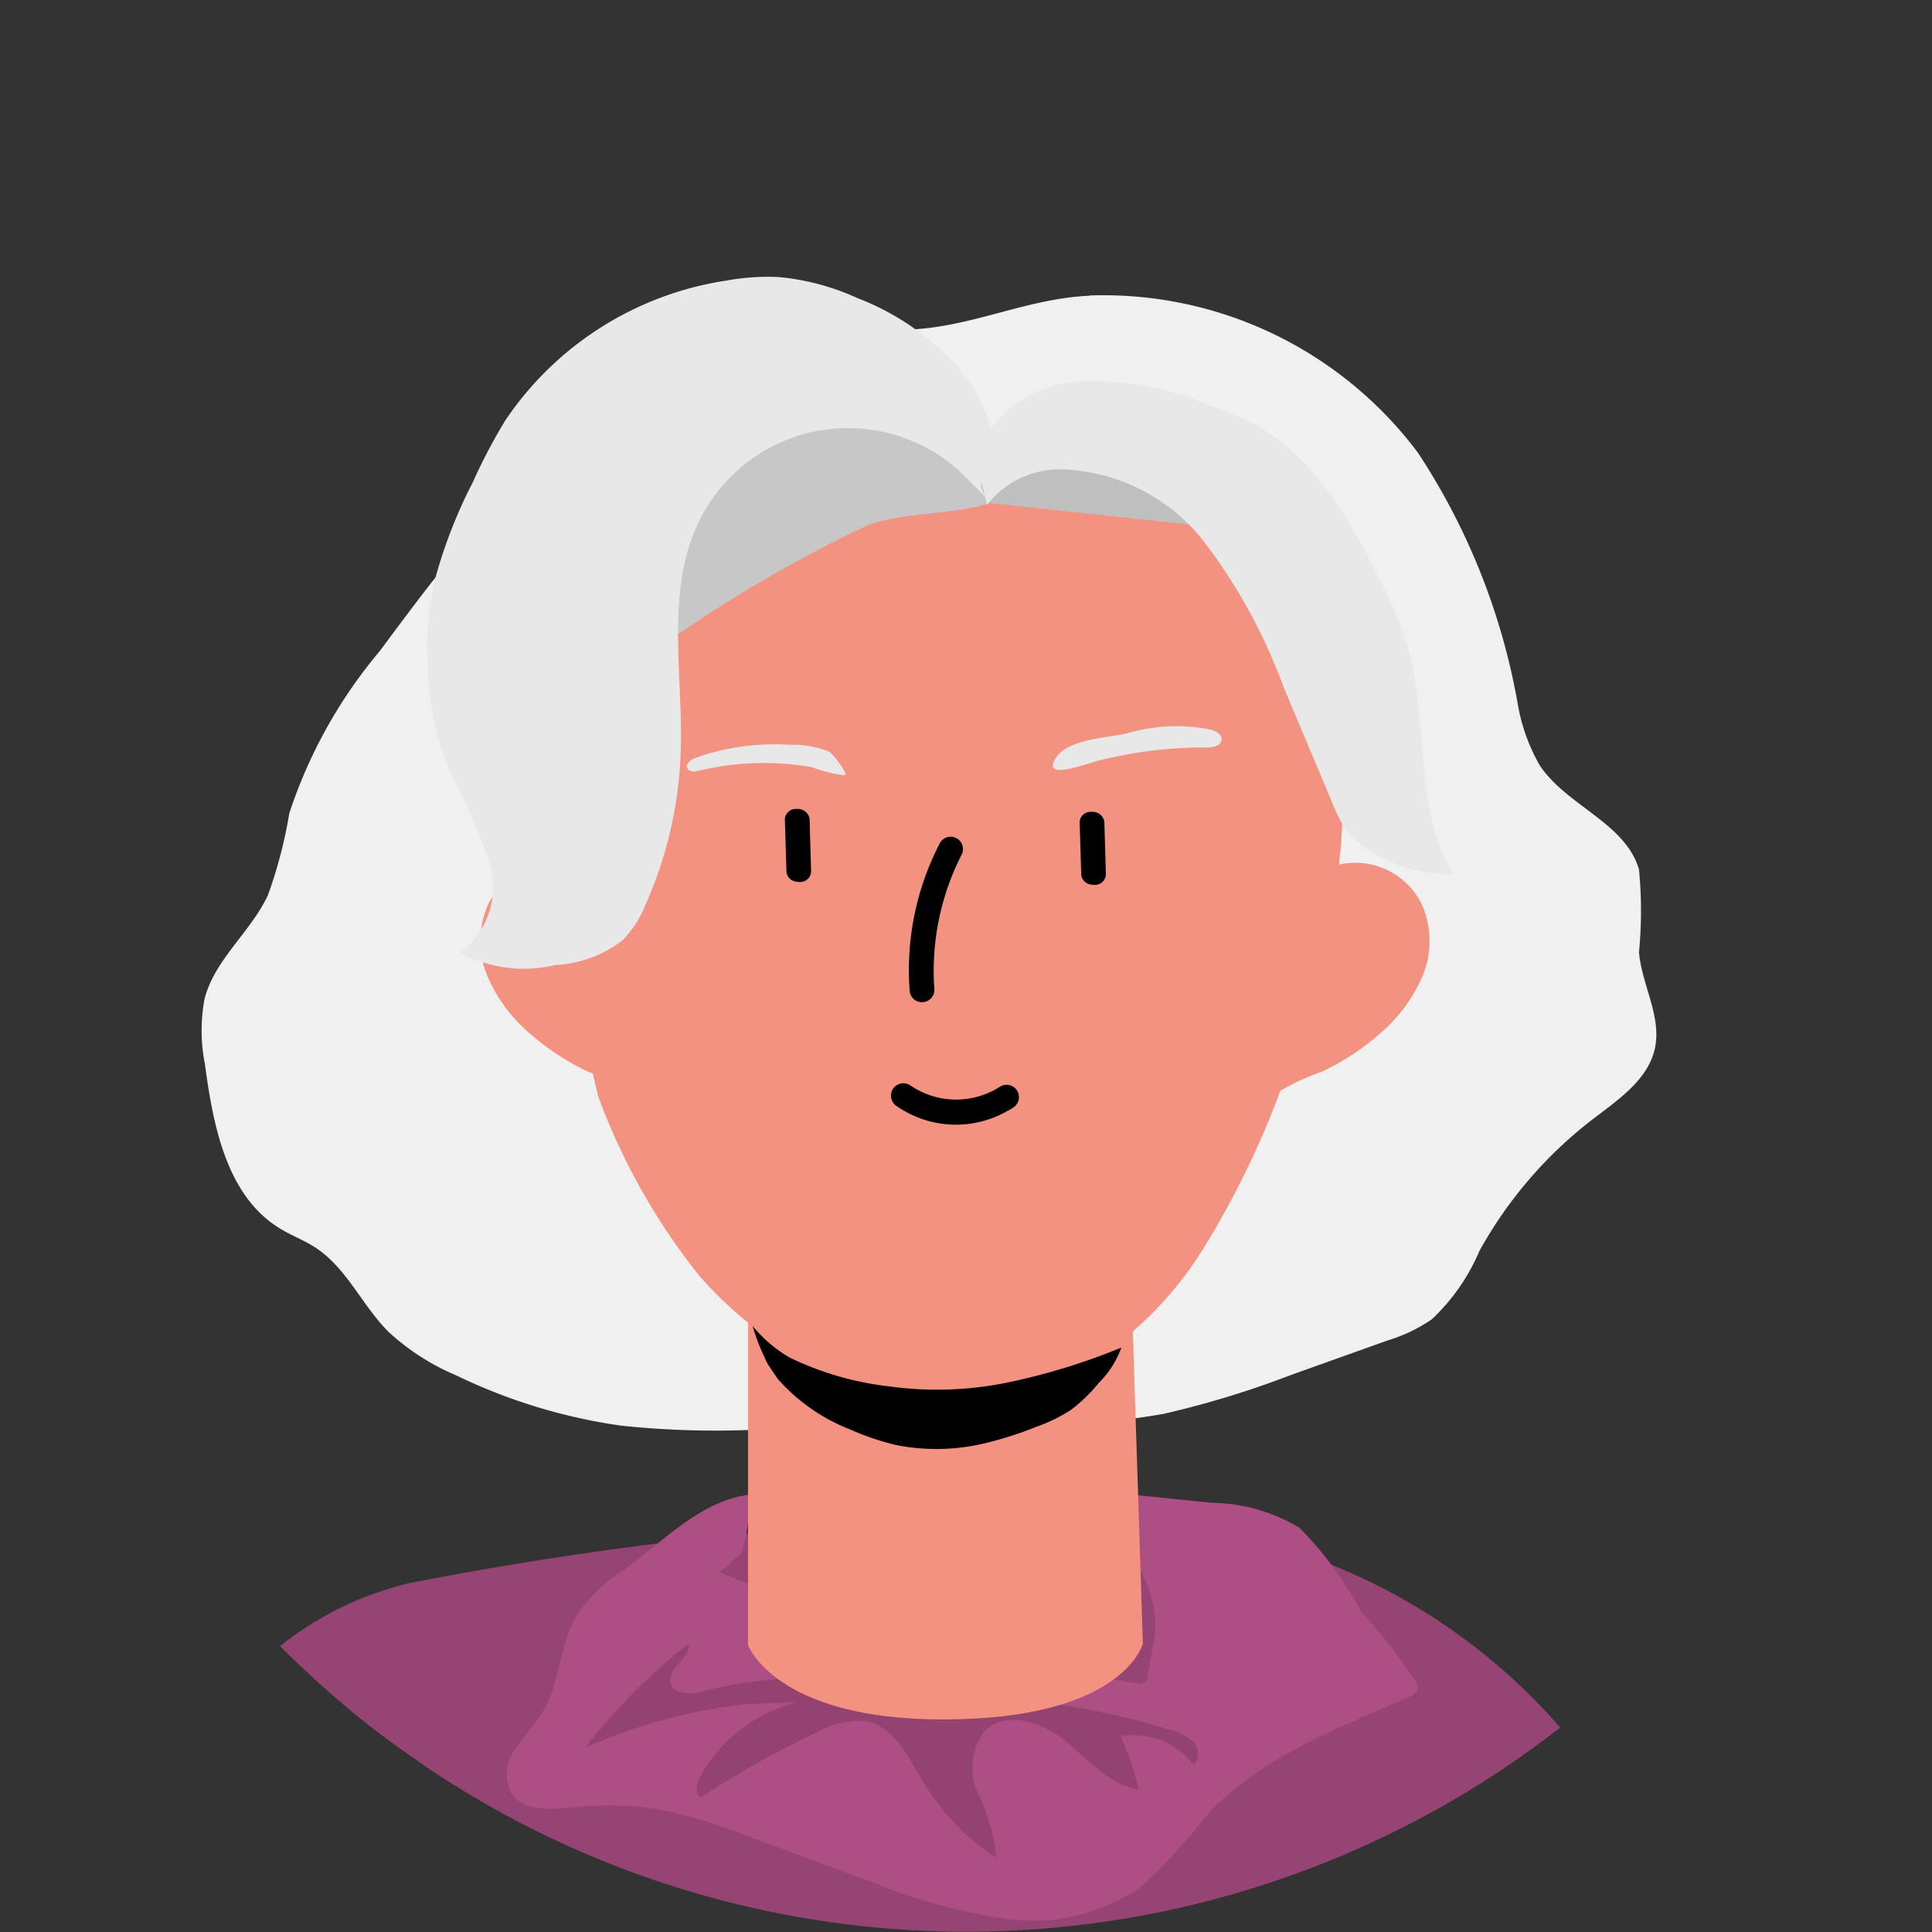 <svg xmlns="http://www.w3.org/2000/svg" xmlns:xlink="http://www.w3.org/1999/xlink" width="56" height="56" viewBox="0 0 56 56"><rect x="0" y="0" width="56" height="56" fill="#333333" stroke="none"/><defs><clipPath id="a"><path d="M56,28a27.982,27.982,0,0,1-1.928,10.233,27.4,27.4,0,0,1-3.891,6.84c-.282.372-.577.733-.889,1.087-.216.258-.438.51-.667.763a27.762,27.762,0,0,1-5.339,4.534c-.6.39-1.213.763-1.844,1.1a28.019,28.019,0,0,1-28.934-1.237c-.114-.078-.228-.156-.342-.24A25.357,25.357,0,0,1,9.26,48.8c-.1-.09-.2-.18-.3-.276-.42-.384-.823-.781-1.213-1.189-.2-.21-.4-.42-.589-.637-.024-.03-.054-.06-.078-.09A28,28,0,1,1,56,28" transform="translate(21853 306)" fill="#edddd6"/></clipPath></defs><g transform="translate(-21853 -306)"><path d="M56,28a27.982,27.982,0,0,1-1.928,10.233,27.4,27.4,0,0,1-3.891,6.84c-.282.372-.577.733-.889,1.087-.216.258-.438.51-.667.763a27.762,27.762,0,0,1-5.339,4.534c-.6.39-1.213.763-1.844,1.1a28.019,28.019,0,0,1-28.934-1.237c-.114-.078-.228-.156-.342-.24A25.357,25.357,0,0,1,9.26,48.8c-.1-.09-.2-.18-.3-.276-.42-.384-.823-.781-1.213-1.189-.2-.21-.4-.42-.589-.637-.024-.03-.054-.06-.078-.09A28,28,0,1,1,56,28" transform="translate(21853 306)" fill="none"/><g clip-path="url(#a)"><g transform="translate(-9.373 1.752)"><path d="M12.9,73.346a37.782,37.782,0,0,0,7.265,6.17c.817.531,1.651,1.038,2.509,1.5a38.127,38.127,0,0,0,39.371-1.683c.155-.106.311-.212.466-.327A34.5,34.5,0,0,0,66.466,75.9c.139-.123.278-.245.409-.376.572-.523,1.12-1.062,1.651-1.618-1.438-4.339-4.7-9.9-7.24-13.875a17.354,17.354,0,0,0-13.328-7.976c-6.946-.507-15.469.531-21.6,1.741a9.576,9.576,0,0,0-6.3,4.993A130.363,130.363,0,0,0,12.9,73.346" transform="translate(21847.848 296.348)" fill="#964473"/><path d="M12.377,4.311c.645.433,1.189,1,1.836,1.432a10.318,10.318,0,0,0,2.167,1l2.092.772a.211.211,0,0,0,.338-.134l.288-.753a4.831,4.831,0,0,0,.215-.653A3.244,3.244,0,0,0,18.949,3.8c-.345-.666-.684-1.5-1.009-2.2.618-.2.965.383,1.586.57l2.082.628a5.036,5.036,0,0,1,2.345,1.193,10.186,10.186,0,0,1,1.29,2.737A15.2,15.2,0,0,1,26.4,8.986a.358.358,0,0,1-.012.3.375.375,0,0,1-.237.119c-2.206.5-4.527.889-6.365,2.208a18.422,18.422,0,0,1-2.322,1.714,5.484,5.484,0,0,1-4,.175A16.3,16.3,0,0,1,9.8,11.687L6.465,9.668A13.623,13.623,0,0,0,4.015,8.4a9.917,9.917,0,0,0-2.392-.484c-.6-.057-1.333-.168-1.562-.73A1.223,1.223,0,0,1,.394,5.968c.3-.331.683-.573.985-.9.7-.759.873-1.894,1.581-2.644a4.856,4.856,0,0,1,1.533-.966C5.794.851,7.078-.1,8.51.009a7.012,7.012,0,0,1-.546,1.585,7.337,7.337,0,0,1-.743.45A5.773,5.773,0,0,0,9.612,3.125a11.287,11.287,0,0,1,2.766,1.186" transform="translate(21875.764 349.184) rotate(-11)" fill="#ad4e84"/><path d="M6.251,2.674A4.455,4.455,0,0,0,2.883,3.709c-.176.152-.354.4-.233.6a27.671,27.671,0,0,1,3.8-.622,2.376,2.376,0,0,1,1.482.2c.7.435.781,1.4.937,2.207a6.784,6.784,0,0,0,1.24,2.791,5.49,5.49,0,0,0,.137-1.914,1.784,1.784,0,0,1,.792-1.651c.78-.37,1.661.319,2.105,1.06S13.9,8.011,14.658,8.43a8.03,8.03,0,0,0,.04-1.621A2.184,2.184,0,0,1,16.412,8.32a.523.523,0,0,0,.184-.689,1.522,1.522,0,0,0-.554-.554A20.473,20.473,0,0,0,11.815,4.6a21.984,21.984,0,0,1-2.394-.92c-.674-.357-1.264-.855-1.933-1.222A10.671,10.671,0,0,0,3.725,1.445c-.348-.046-.8-.213-.76-.562.05-.431.8-.457.886-.883A17.785,17.785,0,0,0,0,1.807a15.988,15.988,0,0,1,4.841.416" transform="translate(21878.715 353.205) rotate(-20)" fill="#944370"/><path d="M62.695,16.5a11.389,11.389,0,0,1,9.527,4.56A19.31,19.31,0,0,1,75.107,28.3a5.371,5.371,0,0,0,.65,1.828c.783,1.169,2.479,1.659,2.871,3.01a12.473,12.473,0,0,1,0,2.4c.082.946.662,1.858.461,2.786-.2.913-1.066,1.488-1.807,2.057A12.336,12.336,0,0,0,74,44.2a5.829,5.829,0,0,1-1.382,1.98,4.709,4.709,0,0,1-1.285.612l-2.8,1a27.213,27.213,0,0,1-3.7,1.128,27.226,27.226,0,0,1-5.1.382l-6.949.083a26.05,26.05,0,0,1-3.678-.129,16.223,16.223,0,0,1-4.783-1.465,6.7,6.7,0,0,1-1.956-1.267c-.757-.765-1.2-1.839-2.105-2.428-.326-.213-.7-.351-1.028-.553-1.545-.942-1.934-2.974-2.174-4.767a5.007,5.007,0,0,1-.013-1.876c.288-1.148,1.336-1.942,1.838-3.014a13.257,13.257,0,0,0,.621-2.376A14.161,14.161,0,0,1,42.134,26.8c2.359-3.188,4.89-6.514,8.535-8.076a18.285,18.285,0,0,1,6.714-1.234c1.864-.048,3.46-.9,5.311-.983" transform="translate(21831.252 296.313)" fill="#f0f0f0"/><path d="M49.028,42.725l.558,17.33s-.547,2.2-5.8,2.2c-4.864,0-5.645-2.156-5.645-2.156V48.657l.724-2.04,9.639-3.147Z" transform="translate(21845.914 291.832)" fill="#f49282"/><path d="M60.1,66.46a2.147,2.147,0,0,0-3.451.6,2.632,2.632,0,0,0-.006,2.078,4.508,4.508,0,0,0,1.275,1.691A7.072,7.072,0,0,0,59.57,71.9a5.829,5.829,0,0,1,1.332.7" transform="translate(21819.865 263.419)" fill="#f49282"/><path d="M85.5,35.663a17.523,17.523,0,0,1,.668,7.171,22.119,22.119,0,0,1-.966,4.23A25.706,25.706,0,0,1,82.2,54a10.428,10.428,0,0,1-5.92,4.471,6.137,6.137,0,0,1-3.115.012,9.938,9.938,0,0,1-2.729-1.428,11.476,11.476,0,0,1-2.819-2.341,18.748,18.748,0,0,1-2.906-5.148,32.46,32.46,0,0,1-.67-12.509c.532-2.4,2.258-6.969,9.471-6.969s11.406,3.787,11.99,5.573" transform="translate(21815.014 286.5)" fill="#f49282"/><path d="M.832,1.6a5.4,5.4,0,0,0,2.2,1.318,7.592,7.592,0,0,0,1.351.355,6.031,6.031,0,0,0,2.659-.26A10.887,10.887,0,0,0,8.42,2.455,4.675,4.675,0,0,0,9.374,1.9a4.584,4.584,0,0,0,.744-.832A2.739,2.739,0,0,0,10.7,0,18.583,18.583,0,0,1,7.506,1.234a10.173,10.173,0,0,1-3.468.357A8.909,8.909,0,0,1,1.12.955,4.04,4.04,0,0,1,0,.125,6.282,6.282,0,0,0,.524,1.209" transform="matrix(0.998, 0.07, -0.07, 0.998, 21884.197, 342.559)"/><path d="M122.037,66.46a2.147,2.147,0,0,1,3.451.6,2.632,2.632,0,0,1,.006,2.078,4.508,4.508,0,0,1-1.275,1.691,7.072,7.072,0,0,1-1.647,1.069,6.675,6.675,0,0,0-1.448.705" transform="translate(21778.104 263.419)" fill="#f49282"/><path d="M108.722,56.426a5,5,0,0,1,2.463-.111c.142.043.307.136.3.284-.011.182-.255.23-.438.229a12.538,12.538,0,0,0-3.169.391c-.334.086-1.663.6-1.183-.11.348-.516,1.478-.566,2.029-.684" transform="translate(21786.297 269.086)" fill="#e8e8e8"/><path d="M76.85,60.729c-.136.049-.3.17-.236.3.048.1.184.1.29.081A8.1,8.1,0,0,1,80.235,61a3.916,3.916,0,0,0,.933.234c.15,0-.349-.638-.452-.692a3.023,3.023,0,0,0-1.156-.194,6.837,6.837,0,0,0-2.71.381" transform="translate(21805.682 265.487)" fill="#e8e8e8"/><path d="M.371,0a.435.435,0,0,0-.1.015A.32.32,0,0,0,.01.386L.451,1.857a.342.342,0,0,0,.429.184.32.32,0,0,0,.263-.37L.7.2A.318.318,0,0,0,.371,0" transform="matrix(-0.966, -0.259, 0.259, -0.966, 21894.338, 329.98)"/><path d="M.37,0a.467.467,0,0,0-.1.014A.319.319,0,0,0,.01.386L.45,1.857a.342.342,0,0,0,.429.184.319.319,0,0,0,.263-.37L.7.2A.317.317,0,0,0,.37,0" transform="matrix(-0.966, -0.259, 0.259, -0.966, 21885.793, 329.896)"/><path d="M.549,4.873A.357.357,0,0,1,.2,4.608,8,8,0,0,1,.467.233a.357.357,0,1,1,.669.251A7.415,7.415,0,0,0,.894,4.421a.357.357,0,0,1-.252.438.351.351,0,0,1-.093.013" transform="translate(21889.184 328.392) rotate(8)"/><path d="M.546,0A2.022,2.022,0,0,0,.321.01.358.358,0,0,0,.394.722,2.353,2.353,0,0,1,2.676,1.98a.359.359,0,0,0,.646-.311A3,3,0,0,0,.546,0" transform="matrix(-0.883, 0.469, -0.469, -0.883, 21892.045, 336.199)"/><path d="M79.4,27.729a3.168,3.168,0,0,0-1.023-.515,6.884,6.884,0,0,0-4.6.039,5.452,5.452,0,0,0-3.2,3.226,9.491,9.491,0,0,0-.281,3.564,4.9,4.9,0,0,0,1.5-.694,39.436,39.436,0,0,1,5.194-2.965c.926-.391,2.653-.326,3.568-.667A6.694,6.694,0,0,0,79.4,27.729" transform="translate(21810.49 289.108)" fill="#c7c7c7"/><path d="M68.949,22.252a4.805,4.805,0,0,0-7.724,1.25c-1.012,2.046-.461,4.474-.545,6.754a11.855,11.855,0,0,1-1.005,4.354,3.171,3.171,0,0,1-.681,1.064,3.465,3.465,0,0,1-1.957.716,3.858,3.858,0,0,1-2.751-.362,2.373,2.373,0,0,0,.836-2.66,22.252,22.252,0,0,0-1.2-2.743,8.8,8.8,0,0,1-.569-2.811,9.2,9.2,0,0,1,.179-2.5,14.333,14.333,0,0,1,1.124-2.919A16.153,16.153,0,0,1,55.6,20.6a9.42,9.42,0,0,1,6.416-4.051,6.629,6.629,0,0,1,1.512-.1,7.029,7.029,0,0,1,2.275.609,7.455,7.455,0,0,1,3.1,2.232,3.983,3.983,0,0,1,.709,3.637" transform="translate(21821.422 295.83)" fill="#e8e8e8"/><path d="M98.966,31.616l6.713.723s-.337-1.895-1.721-2.046-2.622-.935-3.834-.227-1.365.866-1.389,1.014.232.537.232.537" transform="translate(21792.078 287.21)" fill="#bfbfbf"/><path d="M98.576,28.559a2.672,2.672,0,0,1,2.152-1.031,5.438,5.438,0,0,1,4.155,2.117,16.1,16.1,0,0,1,2.3,4.221l1.386,3.291a4.092,4.092,0,0,0,.5.943,4.153,4.153,0,0,0,3.028,1.152c-1.192-1.921-.691-4.427-1.332-6.6a11.8,11.8,0,0,0-.75-1.8c-.847-1.74-1.837-3.539-3.507-4.518a9,9,0,0,0-1.4-.632,8.633,8.633,0,0,0-3.818-.725,3.573,3.573,0,0,0-3.064,2.1" transform="translate(21792.406 290.325)" fill="#e8e8e8"/></g></g></g></svg>